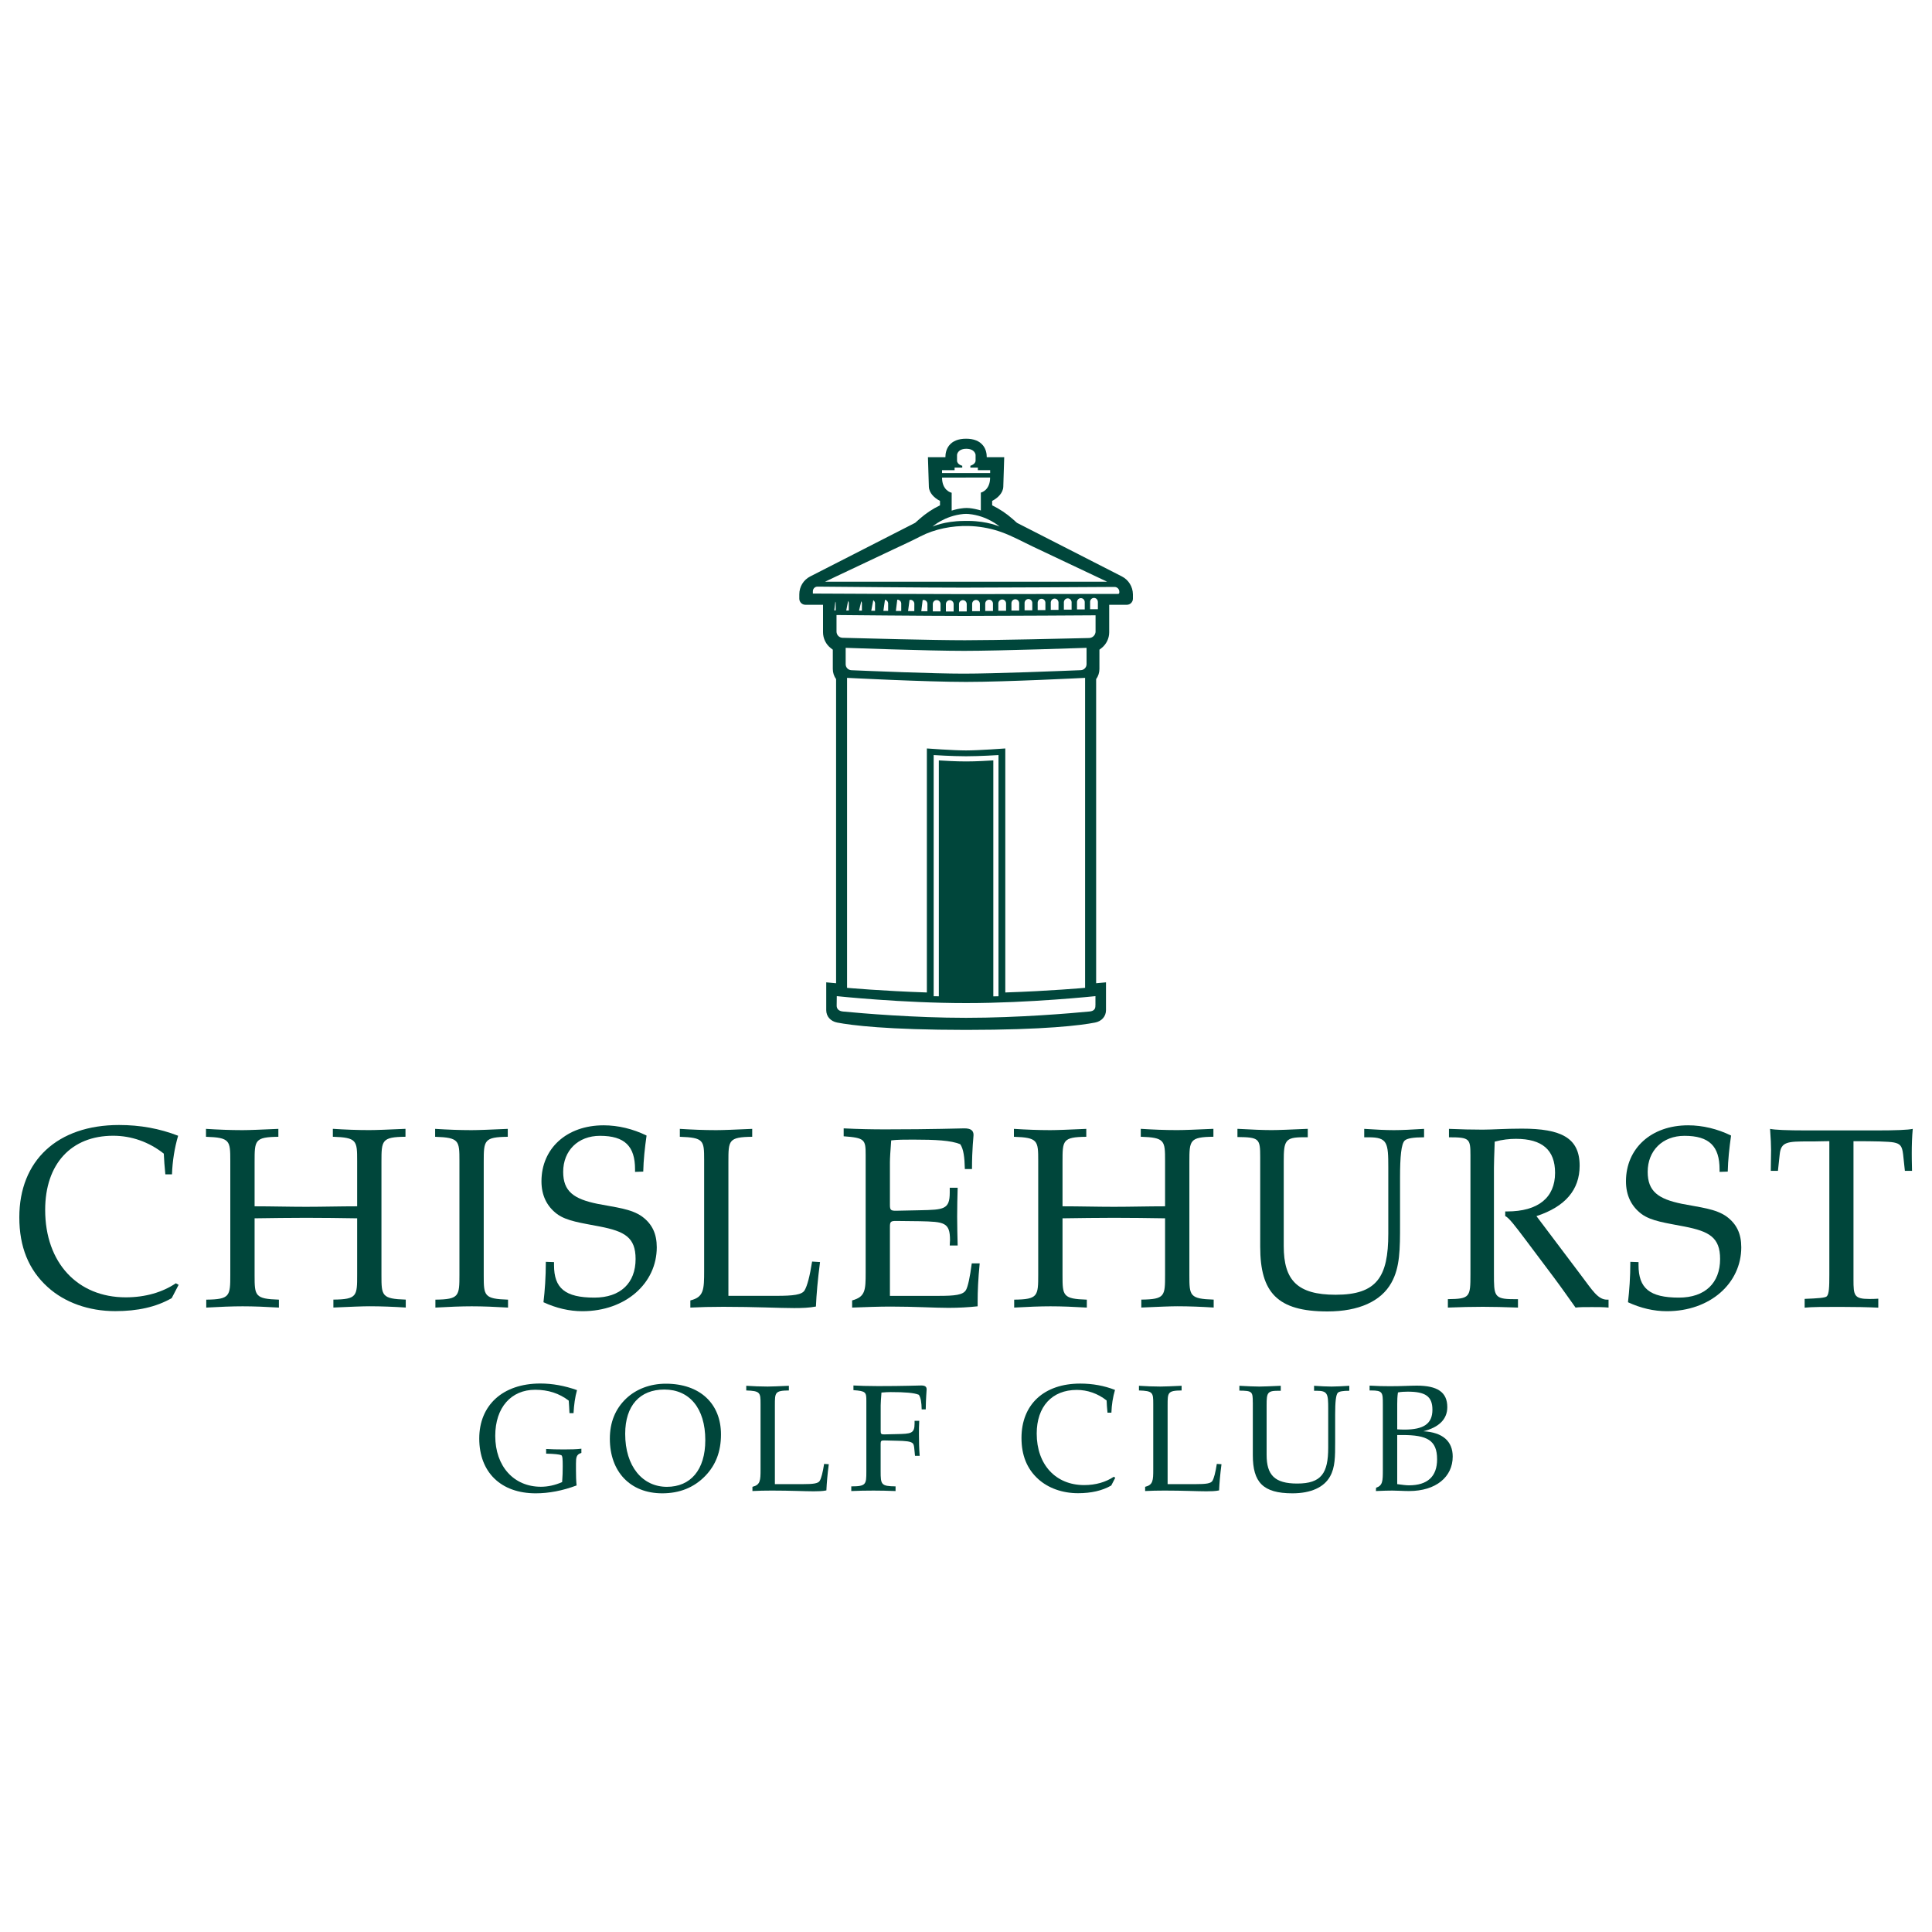 <?xml version="1.0" encoding="utf-8"?>
<!-- Generator: Adobe Illustrator 28.1.0, SVG Export Plug-In . SVG Version: 6.00 Build 0)  -->
<svg version="1.1" xmlns="http://www.w3.org/2000/svg" xmlns:xlink="http://www.w3.org/1999/xlink" x="0px" y="0px"
	 viewBox="0 0 500 500" style="enable-background:new 0 0 500 500;" xml:space="preserve">
<style type="text/css">
	.st0{fill:none;}
	.st1{fill:#00463B;}
</style>
<g id="Layer_1">
	<g>
		<rect class="st0" width="500" height="500"/>
	</g>
</g>
<g id="Layer_2">
	<g>
		<g>
			<path class="st1" d="M46.23,332.51l-1.79,3.44c-4.04,2.32-8.87,3.37-14.62,3.37c-6.88,0-13.1-2.25-17.47-6.22
				C7.38,328.61,5,322.65,5,315.04c0-14.69,9.86-23.89,25.81-23.89c5.49,0,10.52,0.93,15.29,2.78c-0.93,3.18-1.46,6.48-1.59,9.99
				h-1.72c-0.2-1.99-0.33-3.77-0.4-5.36c-3.84-3.04-8.4-4.63-13.1-4.63c-10.85,0-17.6,7.28-17.6,19.19c0,13.7,8.4,22.63,20.85,22.63
				c5.1,0,9.53-1.32,12.97-3.64L46.23,332.51z"/>
			<path class="st1" d="M65.89,330.06c0,5.29,0.07,6.09,6.29,6.29v2.05c-3.37-0.2-6.48-0.33-9.4-0.33c-2.71,0-5.89,0.13-9.4,0.33
				v-2.05c6.15-0.07,6.22-0.93,6.22-6.48v-29.45c0-5.23-0.07-6.02-6.29-6.22v-2.05c3.18,0.2,6.29,0.33,9.4,0.33
				c1.79,0,4.83-0.13,9.33-0.33v2.05c-6.15,0.07-6.15,0.93-6.15,6.48v11.51c4.43,0,8.87,0.13,13.3,0.13c4.37,0,8.8-0.13,13.24-0.13
				v-11.78c0-5.23-0.07-6.02-6.29-6.22v-2.05c3.11,0.2,6.22,0.33,9.4,0.33c1.79,0,4.96-0.13,9.4-0.33v2.05
				c-6.15,0.07-6.22,0.93-6.22,6.48v29.38c0,5.29,0.07,6.09,6.29,6.29v2.05c-3.18-0.2-6.35-0.33-9.4-0.33
				c-1.72,0-4.83,0.13-9.33,0.33v-2.05c6.15-0.07,6.15-0.93,6.15-6.48v-14.56c-4.43-0.07-8.87-0.13-13.24-0.13
				c-4.43,0-8.87,0.07-13.3,0.13v14.42V330.06z"/>
			<path class="st1" d="M125.19,330.06c0,5.29,0.07,6.09,6.29,6.29v2.05c-3.37-0.2-6.48-0.33-9.4-0.33c-2.71,0-5.89,0.13-9.4,0.33
				v-2.05c6.16-0.07,6.22-0.93,6.22-6.48v-29.45c0-5.23-0.07-6.02-6.29-6.22v-2.05c3.18,0.2,6.29,0.33,9.4,0.33
				c1.79,0,4.9-0.13,9.4-0.33v2.05c-6.15,0.07-6.22,0.93-6.22,6.48v29.05V330.06z"/>
			<path class="st1" d="M141.26,326.56l2.12,0.07v0.79c0,5.95,2.84,8.4,10.45,8.4c6.75,0,10.66-3.77,10.66-9.99
				c0-5.62-2.85-7.15-9.2-8.4c-4.76-0.93-8.6-1.39-11.12-3.24c-2.65-1.99-4.04-4.83-4.04-8.47c0-8.47,6.49-14.49,16.08-14.49
				c3.77,0,7.61,0.93,11.12,2.65c-0.46,3.24-0.79,6.29-0.86,9.33l-2.12,0.07v-0.66c0-5.96-2.65-8.67-9.07-8.67
				c-5.69,0-9.53,3.84-9.53,9.33c0,5.03,2.71,7.01,8.87,8.27c4.7,0.93,8.74,1.26,11.58,3.31c2.58,1.92,3.77,4.43,3.77,7.94
				c0,9.27-8.01,16.54-19.26,16.54c-3.37,0-6.75-0.79-10.06-2.32C141,334.03,141.26,330.53,141.26,326.56z"/>
			<path class="st1" d="M200.97,335.36c4.3,0,6.62-0.26,7.28-1.46c0.66-1.13,1.32-3.57,1.92-7.41l2.05,0.13
				c-0.59,4.57-0.93,8.4-1.06,11.51c-1.72,0.33-3.57,0.4-5.63,0.4c-3.9,0-9.99-0.33-18.33-0.33c-3.11,0-6.02,0.07-8.54,0.2v-1.85
				c3.51-0.86,3.57-2.78,3.57-7.74v-28.72c0-4.96-0.13-5.69-6.29-5.89v-2.05c3.18,0.2,6.29,0.33,9.4,0.33
				c1.79,0,4.83-0.13,9.33-0.33v2.05c-6.16,0.07-6.16,0.93-6.16,6.48v34.68H200.97z"/>
			<path class="st1" d="M220.52,336.55c3.44-0.93,3.51-2.65,3.51-7.21v-30.44c0-3.97-0.2-4.43-5.69-4.83v-2.05
				c3.97,0.2,7.48,0.26,10.72,0.26c12.44,0,19.32-0.26,20.51-0.26c1.65,0,2.38,0.53,2.38,1.72c0,0.53-0.4,3.44-0.4,8.8h-1.85
				c-0.07-3.04-0.33-5.16-1.19-6.42c-2.38-0.99-6.42-1.19-12.18-1.19c-2.25,0-4.1,0-5.69,0.2c-0.2,2.71-0.33,4.57-0.33,5.63v11.12
				c0,1.26,0.26,1.46,1.52,1.46l6.22-0.13c6.22-0.13,7.74-0.2,7.74-4.57v-1.26h2.05c-0.07,2.45-0.13,4.96-0.13,7.48
				c0,2.45,0.07,4.96,0.13,7.48h-2.05c0-0.53,0.07-0.99,0.07-1.39c0-4.63-1.52-4.76-7.81-4.9l-6.22-0.07c-1.26,0-1.52,0.2-1.52,1.46
				v17.93h12.51c4.24,0,6.49-0.2,7.21-1.59c0.46-0.86,0.99-3.18,1.46-6.82h2.05c-0.4,4.04-0.53,7.28-0.53,9.79v1.32
				c-2.38,0.26-4.9,0.4-7.54,0.4c-3.71,0-8.67-0.33-15.02-0.33c-3.04,0-6.35,0.13-9.92,0.26V336.55z"/>
			<path class="st1" d="M274.98,330.06c0,5.29,0.07,6.09,6.29,6.29v2.05c-3.37-0.2-6.48-0.33-9.4-0.33c-2.71,0-5.89,0.13-9.4,0.33
				v-2.05c6.15-0.07,6.22-0.93,6.22-6.48v-29.45c0-5.23-0.07-6.02-6.29-6.22v-2.05c3.18,0.2,6.29,0.33,9.4,0.33
				c1.79,0,4.83-0.13,9.33-0.33v2.05c-6.15,0.07-6.15,0.93-6.15,6.48v11.51c4.43,0,8.87,0.13,13.3,0.13c4.37,0,8.8-0.13,13.24-0.13
				v-11.78c0-5.23-0.07-6.02-6.29-6.22v-2.05c3.11,0.2,6.22,0.33,9.4,0.33c1.79,0,4.96-0.13,9.4-0.33v2.05
				c-6.15,0.07-6.22,0.93-6.22,6.48v29.38c0,5.29,0.07,6.09,6.29,6.29v2.05c-3.18-0.2-6.35-0.33-9.4-0.33
				c-1.72,0-4.83,0.13-9.33,0.33v-2.05c6.15-0.07,6.15-0.93,6.15-6.48v-14.56c-4.43-0.07-8.87-0.13-13.24-0.13
				c-4.43,0-8.87,0.07-13.3,0.13v14.42V330.06z"/>
			<path class="st1" d="M326.14,299.42c0-4.76-0.26-5.1-5.89-5.16v-2.12c3.71,0.2,6.62,0.33,8.8,0.33c1.72,0,4.9-0.13,9.4-0.33v2.18
				h-1.19c-4.7,0-5.03,0.93-5.03,6.29v21.9c0,8.8,3.51,12.57,13.43,12.57c10.65,0,13.63-4.57,13.63-15.82V302.2
				c0-6.48-0.2-7.87-5.1-7.87h-1.13v-2.18c3.04,0.2,5.56,0.33,7.68,0.33c1.92,0,4.57-0.13,7.81-0.33v2.18
				c-2.71,0-4.43,0.26-5.03,0.86c-0.86,0.86-1.19,4.04-1.19,9.6v12.11c0,6.29,0,11.12-2.25,15.09c-2.65,4.76-8.4,7.41-16.54,7.41
				c-12.97,0-17.4-4.9-17.4-16.74V299.42z"/>
			<path class="st1" d="M374.73,336.22c5.69-0.07,5.82-0.53,5.82-6.42v-30.84c0-4.3-0.26-4.63-5.56-4.63v-2.18
				c3.11,0.13,6.02,0.2,8.74,0.2c2.45,0,5.82-0.26,10.12-0.26c10.19,0,14.96,2.38,14.96,9.6c0,6.22-3.71,10.59-11.18,13.04
				L409.14,330c2.91,3.84,4.37,6.35,6.75,6.35h0.4v2.05c-1.32-0.13-2.71-0.13-4.3-0.13c-1.92,0-3.31,0-4.24,0.13
				c-1.79-2.51-3.64-5.16-5.62-7.81l-7.35-9.79c-2.65-3.51-4.24-5.63-5.23-6.09v-1.19h0.46c8.07,0,12.44-3.57,12.44-9.99
				c0-5.96-3.37-8.8-10.13-8.8c-1.72,0-3.51,0.2-5.49,0.73c-0.13,3.51-0.2,5.69-0.2,6.75v27.46c0,5.63,0,6.55,5.03,6.55h1.19v2.18
				c-3.57-0.13-6.55-0.2-9.07-0.2c-2.78,0-5.82,0.07-9.07,0.2V336.22z"/>
			<path class="st1" d="M421.93,326.56l2.12,0.07v0.79c0,5.95,2.84,8.4,10.45,8.4c6.75,0,10.66-3.77,10.66-9.99
				c0-5.62-2.85-7.15-9.2-8.4c-4.76-0.93-8.6-1.39-11.12-3.24c-2.65-1.99-4.04-4.83-4.04-8.47c0-8.47,6.49-14.49,16.08-14.49
				c3.77,0,7.61,0.93,11.12,2.65c-0.46,3.24-0.79,6.29-0.86,9.33l-2.12,0.07v-0.66c0-5.96-2.65-8.67-9.07-8.67
				c-5.69,0-9.53,3.84-9.53,9.33c0,5.03,2.71,7.01,8.87,8.27c4.7,0.93,8.74,1.26,11.58,3.31c2.58,1.92,3.77,4.43,3.77,7.94
				c0,9.27-8.01,16.54-19.26,16.54c-3.37,0-6.75-0.79-10.06-2.32C421.67,334.03,421.93,330.53,421.93,326.56z"/>
			<path class="st1" d="M467.01,336.15c3.38-0.13,5.36-0.26,5.76-0.66c0.6-0.6,0.66-2.45,0.66-5.62v-34.54
				c-1.46,0-2.71,0.07-3.9,0.07h-1.46c-5.43,0-7.15,0.07-7.48,3.31l-0.46,4.3h-1.85c0-1.79,0.07-3.64,0.07-5.43
				c0-1.13-0.07-2.91-0.26-5.43c1.19,0.26,4.37,0.4,9.4,0.4h18.13c5.03,0,8.21-0.13,9.4-0.4c-0.2,2.12-0.26,4.24-0.26,6.29
				c0,0.53,0,2.05,0.07,4.57h-1.85l-0.46-4.3c-0.26-2.18-0.79-2.71-2.38-3.04c-1.39-0.26-4.83-0.33-10.46-0.33v35.8
				c0,4.1,0.13,5.03,4.1,5.03c0.66,0,1.39,0,2.32-0.07v2.32c-2.65-0.13-6.02-0.2-9.99-0.2c-4.1,0-7.15,0-9.07,0.2V336.15z"/>
		</g>
		<g>
			<path class="st1" d="M138.65,386.47c-9.04,0-14.62-5.46-14.62-14.19c0-8.54,6-14.23,15.83-14.23c3.12,0,6.27,0.58,9.47,1.71
				c-0.51,1.79-0.78,3.82-0.9,5.96h-1.05c-0.04-1.09-0.12-2.14-0.19-3.24c-2.45-1.87-5.3-2.81-8.69-2.81
				c-6.2,0-10.33,4.56-10.33,11.93c0,7.91,4.83,13.17,11.81,13.17c1.79,0,3.62-0.39,5.5-1.21c0.12-1.44,0.15-2.81,0.15-4.09
				c0-1.83-0.04-2.73-0.39-2.88c-0.47-0.19-1.79-0.35-3.9-0.39v-1.21c1.25,0.08,2.77,0.12,4.6,0.12c1.83,0,3.31-0.04,4.52-0.19v1.09
				c-1.29,0.39-1.4,1.13-1.4,2.81v1.67c0,1.48,0.04,2.77,0.16,3.94C145.55,385.81,142,386.47,138.65,386.47z"/>
			<path class="st1" d="M162.03,361.96c2.57-2.45,6.2-3.86,10.29-3.86c8.85,0,14.27,5.18,14.27,13.13c0,4.4-1.33,7.91-4.09,10.76
				c-2.92,3-6.63,4.48-11.11,4.48c-8.3,0-13.56-5.61-13.56-14.11C157.82,368.07,159.26,364.61,162.03,361.96z M172.59,384.79
				c6.12,0,9.94-4.37,9.94-12.08c0-8.3-4.13-13.1-10.6-13.1c-6.31,0-10.13,4.13-10.13,11.46
				C161.79,379.53,166.31,384.79,172.59,384.79z"/>
			<path class="st1" d="M207.86,384.09c2.53,0,3.9-0.15,4.29-0.86c0.39-0.66,0.78-2.1,1.13-4.37l1.21,0.08
				c-0.35,2.69-0.54,4.95-0.62,6.78c-1.01,0.2-2.1,0.23-3.31,0.23c-2.3,0-5.89-0.19-10.8-0.19c-1.83,0-3.55,0.04-5.03,0.12v-1.09
				c2.06-0.51,2.1-1.64,2.1-4.56v-16.91c0-2.92-0.08-3.35-3.7-3.47v-1.21c1.87,0.12,3.7,0.2,5.53,0.2c1.05,0,2.84-0.08,5.5-0.2v1.21
				c-3.62,0.04-3.62,0.54-3.62,3.82v20.42H207.86z"/>
			<path class="st1" d="M220.87,359.77v-1.21c1.48,0.08,3.62,0.16,6.39,0.16c6.67,0,10.37-0.16,11.15-0.16c0.94,0,1.4,0.27,1.4,1.01
				c0,0.47-0.2,2.22-0.23,5.18h-1.05c-0.04-1.83-0.23-3.04-0.74-3.78c-1.17-0.51-3.59-0.7-7.29-0.7c-0.62,0-1.4,0.04-2.38,0.12
				c-0.12,1.6-0.2,2.69-0.2,3.31v6.66c0,0.74,0.16,0.86,0.9,0.86l3.27-0.08c3.66-0.08,4.6-0.12,4.6-2.73v-0.7h1.21
				c-0.08,1.17-0.08,2.34-0.08,3.55c0,1.83,0.04,3.66,0.19,5.5h-1.21c-0.2-1.71-0.16-2.77-0.55-3.2c-0.51-0.55-1.91-0.66-4.17-0.7
				l-3.27-0.08c-0.74,0-0.9,0.12-0.9,0.86v7.13c0,3.43,0.12,3.86,3.86,3.9v1.21c-2.03-0.08-3.9-0.12-5.69-0.12
				c-2.07,0-4.01,0.04-5.77,0.12v-1.21c3.82,0,3.9-0.51,3.9-3.82v-18.24C224.22,360.28,224.1,360.01,220.87,359.77z"/>
			<path class="st1" d="M288.64,382.42l-1.05,2.03c-2.38,1.36-5.22,1.99-8.61,1.99c-4.05,0-7.72-1.33-10.29-3.66
				c-2.92-2.65-4.33-6.16-4.33-10.64c0-8.65,5.81-14.07,15.2-14.07c3.23,0,6.2,0.55,9,1.64c-0.55,1.87-0.86,3.82-0.93,5.89h-1.01
				c-0.12-1.17-0.2-2.22-0.23-3.16c-2.26-1.79-4.95-2.73-7.72-2.73c-6.39,0-10.37,4.29-10.37,11.3c0,8.07,4.95,13.33,12.28,13.33
				c3,0,5.61-0.78,7.64-2.14L288.64,382.42z"/>
			<path class="st1" d="M309.49,384.09c2.53,0,3.9-0.15,4.29-0.86c0.39-0.66,0.78-2.1,1.13-4.37l1.21,0.08
				c-0.35,2.69-0.54,4.95-0.62,6.78c-1.01,0.2-2.1,0.23-3.31,0.23c-2.3,0-5.89-0.19-10.8-0.19c-1.83,0-3.55,0.04-5.03,0.12v-1.09
				c2.06-0.51,2.1-1.64,2.1-4.56v-16.91c0-2.92-0.08-3.35-3.7-3.47v-1.21c1.87,0.12,3.7,0.2,5.54,0.2c1.05,0,2.84-0.08,5.5-0.2v1.21
				c-3.62,0.04-3.62,0.54-3.62,3.82v20.42H309.49z"/>
			<path class="st1" d="M324.22,362.93c0-2.81-0.15-3-3.47-3.04v-1.25c2.18,0.12,3.9,0.2,5.18,0.2c1.01,0,2.88-0.08,5.53-0.2v1.29
				h-0.7c-2.77,0-2.96,0.55-2.96,3.7v12.9c0,5.18,2.06,7.41,7.91,7.41c6.28,0,8.03-2.69,8.03-9.32v-10.05c0-3.82-0.12-4.64-3-4.64
				h-0.66v-1.29c1.79,0.12,3.27,0.2,4.52,0.2c1.13,0,2.69-0.08,4.6-0.2v1.29c-1.6,0-2.61,0.16-2.96,0.51
				c-0.51,0.51-0.7,2.38-0.7,5.65v7.13c0,3.7,0,6.55-1.32,8.88c-1.56,2.81-4.95,4.37-9.74,4.37c-7.64,0-10.25-2.88-10.25-9.86
				V362.93z"/>
			<path class="st1" d="M356.13,385.03c1.72-0.58,1.75-1.71,1.75-4.68V363.4c0-3.04-0.04-3.55-3.04-3.55h-0.39v-1.25
				c1.95,0.12,3.74,0.15,5.34,0.15c3,0,5.26-0.15,6.86-0.15c5.34,0,7.91,1.67,7.91,5.57c0,3.08-2.11,5.22-6.2,6.24
				c4.99,0.27,7.6,2.57,7.6,6.55c0,5.26-4.33,8.92-11.3,8.92c-1.52,0-2.96-0.12-4.33-0.12c-1.01,0-2.46,0.04-4.25,0.12
				L356.13,385.03z M363.46,369.98c4.99,0,7.25-1.52,7.25-5.14c0-3.51-1.87-4.68-6.39-4.68c-0.86,0-1.72,0.04-2.53,0.2
				c-0.16,1.01-0.19,1.99-0.19,2.96v6.59C362.25,369.95,362.87,369.98,363.46,369.98z M364.63,384.4c4.83,0,7.29-2.3,7.29-6.74
				c0-4.95-2.61-6.28-9-6.28h-1.32v12.71C362.95,384.29,364,384.4,364.63,384.4z"/>
		</g>
		<g>
			<path class="st1" d="M290.34,149.18l-27.15-13.87l-1.14-1.01c-1.59-1.41-3.37-2.59-5.28-3.52v-1.15
				c1.45-0.72,2.83-2.07,2.88-3.67l0.24-7.64h-4.52c0-0.86-0.17-2.04-0.96-3.03c-0.92-1.16-2.4-1.75-4.39-1.75s-3.47,0.59-4.39,1.75
				c-0.78,0.99-0.96,2.17-0.96,3.03h-4.52l0.24,7.64c0.05,1.61,1.43,2.95,2.88,3.67v1.15c-1.92,0.92-3.69,2.11-5.29,3.52l-1.14,1.01
				l-27.15,13.87c-1.75,0.89-2.83,2.66-2.83,4.63v1.13c0,0.87,0.71,1.58,1.58,1.58h4.56v7.12c0,1.59,0.75,3.13,2.01,4.1l0.52,0.4
				v4.99c0,0.94,0.3,1.87,0.85,2.63v78.7l-2.55-0.23v7.2c0,1.62,1.11,2.88,2.84,3.21c3.65,0.7,12.83,1.89,33.36,1.9h0
				c20.53-0.01,29.71-1.19,33.36-1.9c1.72-0.33,2.84-1.59,2.84-3.21v-7.2l-2.55,0.23v-78.7c0.55-0.76,0.85-1.69,0.85-2.63v-4.99
				l0.52-0.4c1.26-0.98,2.01-2.51,2.01-4.1v-7.12h4.56c0.87,0,1.58-0.71,1.58-1.58v-1.13C293.17,151.84,292.08,150.07,290.34,149.18
				z M243.8,121.68h3.25v-0.67h1.98v-0.47c0,0-1.35-0.31-1.35-1.35s0-1.47,0-1.47s0.1-1.55,2.38-1.57v0c0,0,0.01,0,0.02,0l0.02,0v0
				c2.28,0.02,2.38,1.57,2.38,1.57s0,0.5,0,1.47s-1.35,1.35-1.35,1.35v0.47h1.94v0.67h3.18v0.75H243.8V121.68z M249.95,123.59h0.14
				h6.15c0,3.34-2.36,3.89-2.36,3.89h-0.04v4.63c0-0.02-0.33-0.1-0.37-0.11c-0.13-0.04-0.25-0.07-0.38-0.1
				c-0.26-0.07-0.53-0.13-0.79-0.18c-0.94-0.19-1.92-0.32-2.88-0.22c-1.15,0.11-2.2,0.35-3.13,0.65v-4.63l-0.13-0.03
				c0,0-2.36-0.55-2.36-3.89H249.95z M249.33,133.02c0.46-0.04,0.92-0.04,1.37,0c4.9,0.47,7.99,3.26,7.99,3.26s-3.05-1.41-7.99-1.47
				c-0.24,0-0.46,0-0.69,0c-0.23,0-0.45,0-0.69,0.01c-4.94,0.06-7.99,1.46-7.99,1.46S244.43,133.49,249.33,133.02z M216.33,149.21
				c4.97-2.35,9.93-4.69,14.9-7.04c2.32-1.1,4.68-2.16,6.95-3.34c3.76-1.95,8.25-2.8,12.46-2.7c2.62,0.06,5.22,0.5,7.71,1.3
				c0.26,0.08,0.51,0.17,0.77,0.26c2.88,1.03,5.61,2.55,8.38,3.86c2.83,1.34,5.67,2.68,8.5,4.02c3.5,1.66,7,3.31,10.51,4.97h-36.49
				h-36.49C214.46,150.09,215.4,149.65,216.33,149.21z M216.28,156.05v1.91h-0.37l0.28-2.27c0.03,0.08,0.07,0.17,0.08,0.26h0.01
				V156.05z M283.48,260.21c0.07,0.99-0.5,1.47-1.48,1.56c-4.77,0.46-18.45,1.64-31.98,1.64c-13.39,0-26.93-1.16-31.83-1.63
				c-1.07-0.1-1.74-0.64-1.66-1.71l0.03-2.27c0.17,0.02,16.93,1.8,33.47,1.8c16.54,0,33.3-1.79,33.47-1.8V260.21z M250.02,194.21
				c-3.41,0-10.15-0.51-10.15-0.51v63.15c-11.36-0.37-20.65-1.2-20.65-1.2v-80.22c0,0,20.46,1.05,30.8,1.05s30.8-1.05,30.8-1.05
				v80.22c0,0-9.29,0.83-20.65,1.2v-63.15C260.17,193.69,253.43,194.21,250.02,194.21z M250.02,197.06c-2.75,0-5.57-0.18-7.05-0.27
				v61.05c-0.24-0.01-1.13-0.01-1.34-0.02v-62.41c0,0,4.8,0.31,8.39,0.31c3.58,0,8.39-0.31,8.39-0.31v62.42
				c-0.22,0.01-1.11,0.02-1.34,0.03v-61.07C255.59,196.88,252.76,197.06,250.02,197.06z M279.71,173.44
				c-5.13,0.21-22.34,0.9-30.32,0.9c-7.94,0-24.11-0.68-29.06-0.89c-0.83-0.04-1.47-0.72-1.47-1.54v-4.25c0,0,21.18,0.78,30.63,0.78
				c9.44,0,31.71-0.78,31.71-0.78v4.25C281.19,172.73,280.54,173.41,279.71,173.44z M283.54,163.38c0,0.95-0.75,1.72-1.7,1.74
				c-5.66,0.14-24.03,0.57-32.11,0.57c-8.14,0-26.27-0.48-31.68-0.63c-0.87-0.02-1.56-0.74-1.56-1.61v-4.28
				c0,0,23.42,0.23,33.04,0.23c9.62,0,34-0.16,34-0.16V163.38z M219.01,157.99l0.48-2.46c0.09,0.13,0.16,0.28,0.17,0.45h0.01v0.1
				v1.91H219.01z M222.32,158.02l0.58-2.42c0.07,0.12,0.13,0.26,0.15,0.41h0.01v0.1v1.91H222.32z M225.48,158.06l0.52-2.73
				c0.24,0.16,0.42,0.42,0.45,0.72h0.01v0.1v1.91H225.48z M228.62,158.09l0.41-2.88c0.43,0.08,0.76,0.43,0.81,0.87h0.01v0.1v1.91
				H228.62z M231.85,158.12l0.36-2.91l0.03-0.01c0.52,0,0.94,0.4,0.99,0.91h0.01v0.1v1.91H231.85z M235.01,158.15l0.37-2.86
				c0.08-0.02,0.16-0.05,0.25-0.05c0.52,0,0.94,0.4,0.99,0.91l0.01,0l0,0.1l-0.01,1.91L235.01,158.15z M238.43,158.19l0.35-2.87
				c0.08-0.02,0.16-0.05,0.24-0.05c0.52,0,0.94,0.4,0.99,0.91h0.01v0.1v1.91H238.43z M241.41,158.22v-1.91v-0.1h0.01
				c0.05-0.51,0.47-0.91,0.99-0.91c0.52,0,0.94,0.4,0.99,0.91h0.01v0.1v1.91H241.41z M244.8,158.25v-1.91v-0.1h0.01
				c0.05-0.51,0.47-0.91,0.99-0.91c0.52,0,0.94,0.4,0.99,0.91h0.01v0.1v1.91H244.8z M248.19,158.24v-1.91v-0.1h0.01
				c0.05-0.51,0.47-0.91,0.99-0.91c0.52,0,0.94,0.4,0.99,0.91h0.01v0.1v1.91H248.19z M251.59,158.18v-1.91v-0.1h0.01
				c0.05-0.51,0.47-0.91,0.99-0.91c0.52,0,0.94,0.4,0.99,0.91h0.01v0.1v1.91H251.59z M254.98,158.12v-1.91v-0.1h0.01
				c0.05-0.51,0.47-0.91,0.99-0.91c0.52,0,0.94,0.4,0.99,0.91h0.01v0.1v1.91H254.98z M258.37,158.07v-1.91v-0.1h0.01
				c0.05-0.51,0.47-0.91,0.99-0.91c0.52,0,0.94,0.4,0.99,0.91h0.01v0.1v1.91H258.37z M261.76,158.01v-1.91V156h0.01
				c0.05-0.51,0.47-0.91,0.99-0.91c0.52,0,0.94,0.4,0.99,0.91h0.01v0.1v1.91H261.76z M265.16,157.95v-1.91v-0.1h0.01
				c0.05-0.51,0.47-0.91,0.99-0.91s0.94,0.4,0.99,0.91h0.01v0.1v1.91H265.16z M268.55,157.89v-1.91v-0.1h0.01
				c0.05-0.51,0.47-0.91,0.99-0.91s0.94,0.4,0.99,0.91h0.01v0.1v1.91H268.55z M271.94,157.84v-1.91v-0.1h0.01
				c0.05-0.51,0.47-0.91,0.99-0.91s0.94,0.4,0.99,0.91h0.01v0.1v1.91H271.94z M275.33,157.78v-1.91v-0.1h0.01
				c0.05-0.51,0.47-0.91,0.99-0.91s0.94,0.4,0.99,0.91h0.01v0.1v1.91H275.33z M278.73,157.72v-1.91v-0.1h0.01
				c0.05-0.51,0.47-0.91,0.99-0.91s0.94,0.4,0.99,0.91h0.01v0.1v1.91H278.73z M284.13,155.75v1.91h-2.01v-1.91v-0.1h0.01
				c0.05-0.51,0.47-0.91,0.99-0.91s0.94,0.4,0.99,0.91h0.01V155.75z M289.67,153.4c0,0.17-0.13,0.3-0.3,0.3
				c-3.1,0.01-29.51,0.05-39.87,0.05c-11.02,0-39.13-0.14-39.13-0.14v-0.59c0-0.67,0.54-1.21,1.21-1.2
				c5.48,0.05,28.05,0.26,37.7,0.26c9.67,0,33.47-0.15,39.16-0.18c0.68,0,1.24,0.55,1.24,1.23V153.4z"/>
		</g>
	</g>
</g>
</svg>
